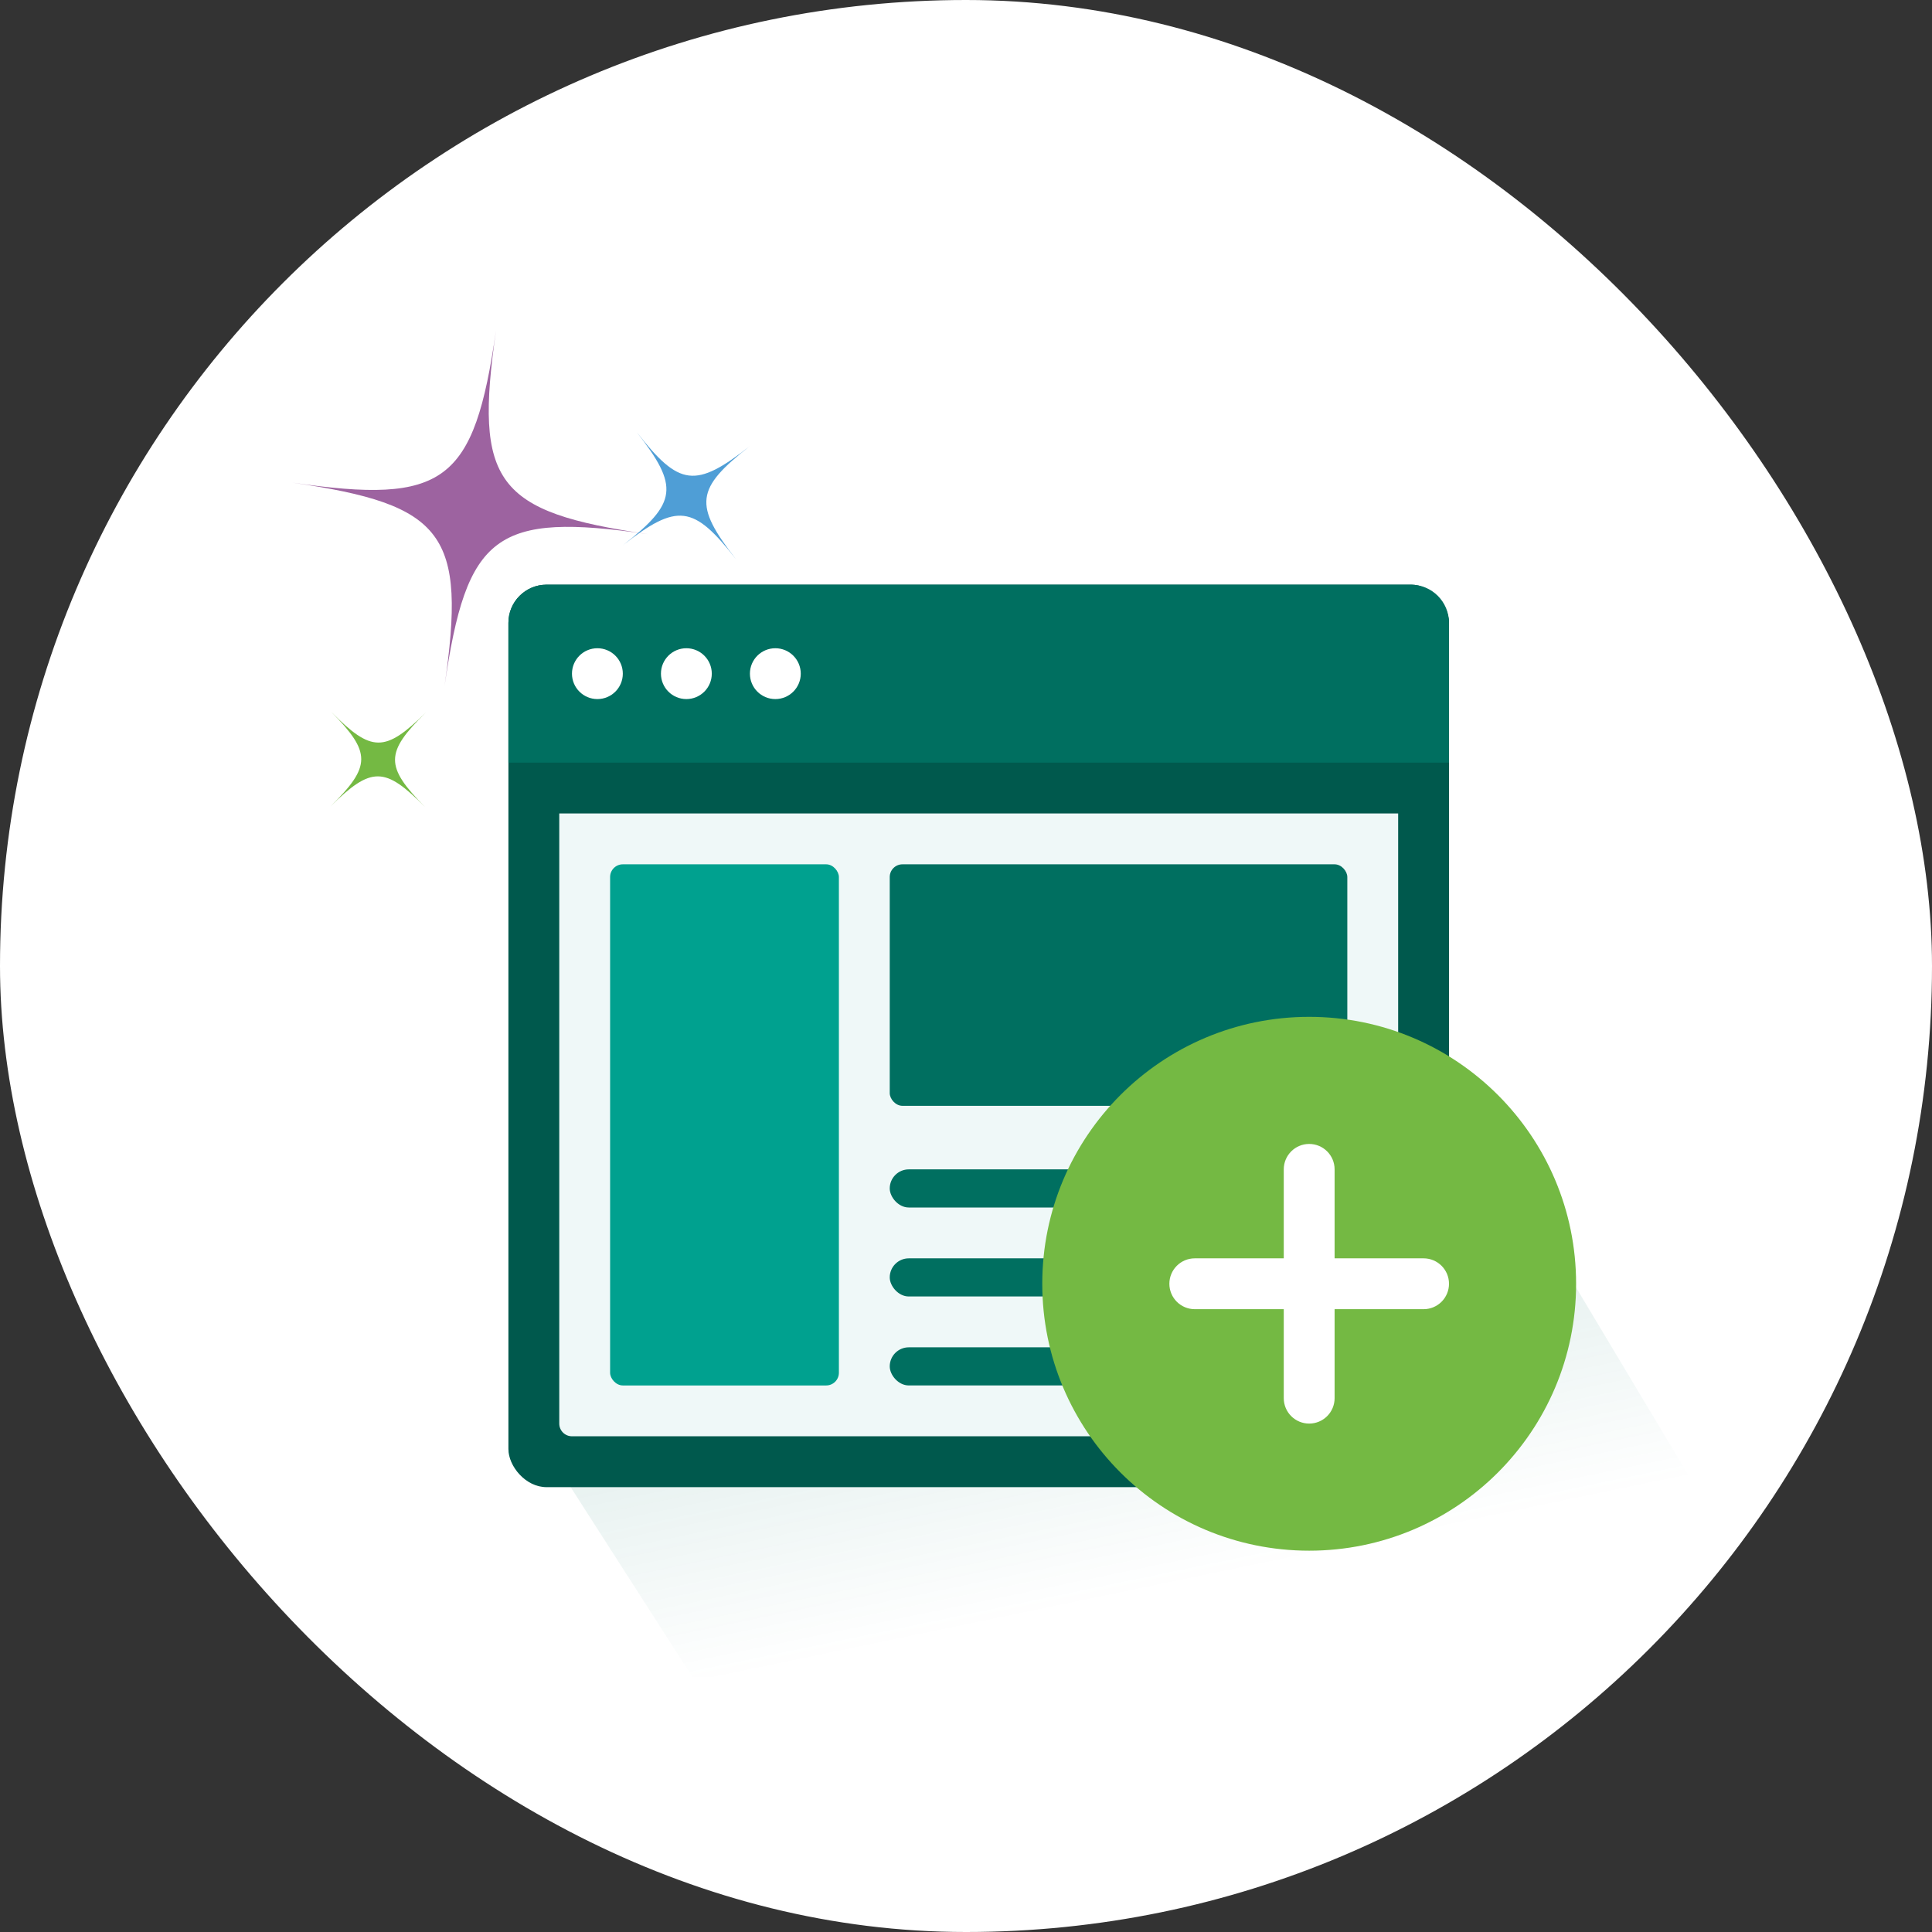 <svg width="152" height="152" viewBox="0 0 152 152" fill="none" xmlns="http://www.w3.org/2000/svg">
<rect x="0" y="0" width="152" height="152" fill="#333333" stroke="none"/>
<rect width="152" height="152" rx="76" fill="white"/>
<path opacity="0.15" fill-rule="evenodd" clip-rule="evenodd" d="M54.493 131.966H142.353L98.088 58L41 110.925L54.493 131.966Z" fill="url(#paint0_linear_14578_5731)"/>
<rect x="40" y="46" width="74" height="71" rx="3" fill="#006F60"/>
<rect x="40" y="46" width="74" height="71" rx="3" fill="black" fill-opacity="0.2"/>
<path d="M40 49C40 47.343 41.343 46 43 46H111C112.657 46 114 47.343 114 49V60H40V49Z" fill="#006F60"/>
<path d="M44 64H110V112C110 112.552 109.552 113 109 113H45C44.448 113 44 112.552 44 112V64Z" fill="#EFF8F8"/>
<rect x="70" y="92" width="36" height="3" rx="1.5" fill="#006F60"/>
<rect x="70" y="99" width="36" height="3" rx="1.5" fill="#006F60"/>
<rect x="70" y="106" width="36" height="3" rx="1.5" fill="#006F60"/>
<rect x="48" y="68" width="18" height="41" rx="1" fill="#00A18F"/>
<rect x="70" y="68" width="36" height="19" rx="1" fill="#006F60"/>
<circle cx="103" cy="101" r="21" fill="#74B943"/>
<path d="M103 90C104.105 90 105 90.895 105 92V99H112C113.105 99 114 99.895 114 101C114 102.105 113.105 103 112 103H105V110C105 111.105 104.105 112 103 112C101.895 112 101 111.105 101 110V103H94C92.895 103 92 102.105 92 101C92 99.895 92.895 99 94 99H101V92C101 90.895 101.895 90 103 90Z" fill="white"/>
<circle cx="2" cy="2" r="2" transform="matrix(1 0 0 -1 45 55)" fill="white"/>
<circle cx="2" cy="2" r="2" transform="matrix(1 0 0 -1 52 55)" fill="white"/>
<circle cx="2" cy="2" r="2" transform="matrix(1 0 0 -1 59 55)" fill="white"/>
<path d="M23 37.972C34.998 39.709 37.292 37.998 39.024 26C37.292 37.997 38.997 40.286 51 42.026C38.997 40.286 36.708 41.999 34.971 54C36.707 42 34.998 39.709 23 37.972Z" fill="#9D63A0"/>
<path d="M26.055 56C29.222 59.215 30.286 59.224 33.5 56.056C30.286 59.224 30.278 60.288 33.444 63.5C30.278 60.289 29.212 60.278 26 63.447C29.213 60.278 29.222 59.215 26.055 56Z" fill="#74B943"/>
<path d="M50.095 34C53.442 38.286 54.715 38.443 59 35.095C54.714 38.443 54.559 39.714 57.905 44C54.559 39.714 53.285 39.557 49 42.905C53.286 39.557 53.442 38.286 50.095 34Z" fill="#4F9ED6"/>
<defs>
<linearGradient id="paint0_linear_14578_5731" x1="52.5" y1="103.5" x2="58.323" y2="131.556" gradientUnits="userSpaceOnUse">
<stop stop-color="#006F60"/>
<stop offset="1" stop-color="#006F60" stop-opacity="0.01"/>
</linearGradient>
</defs>
</svg>
